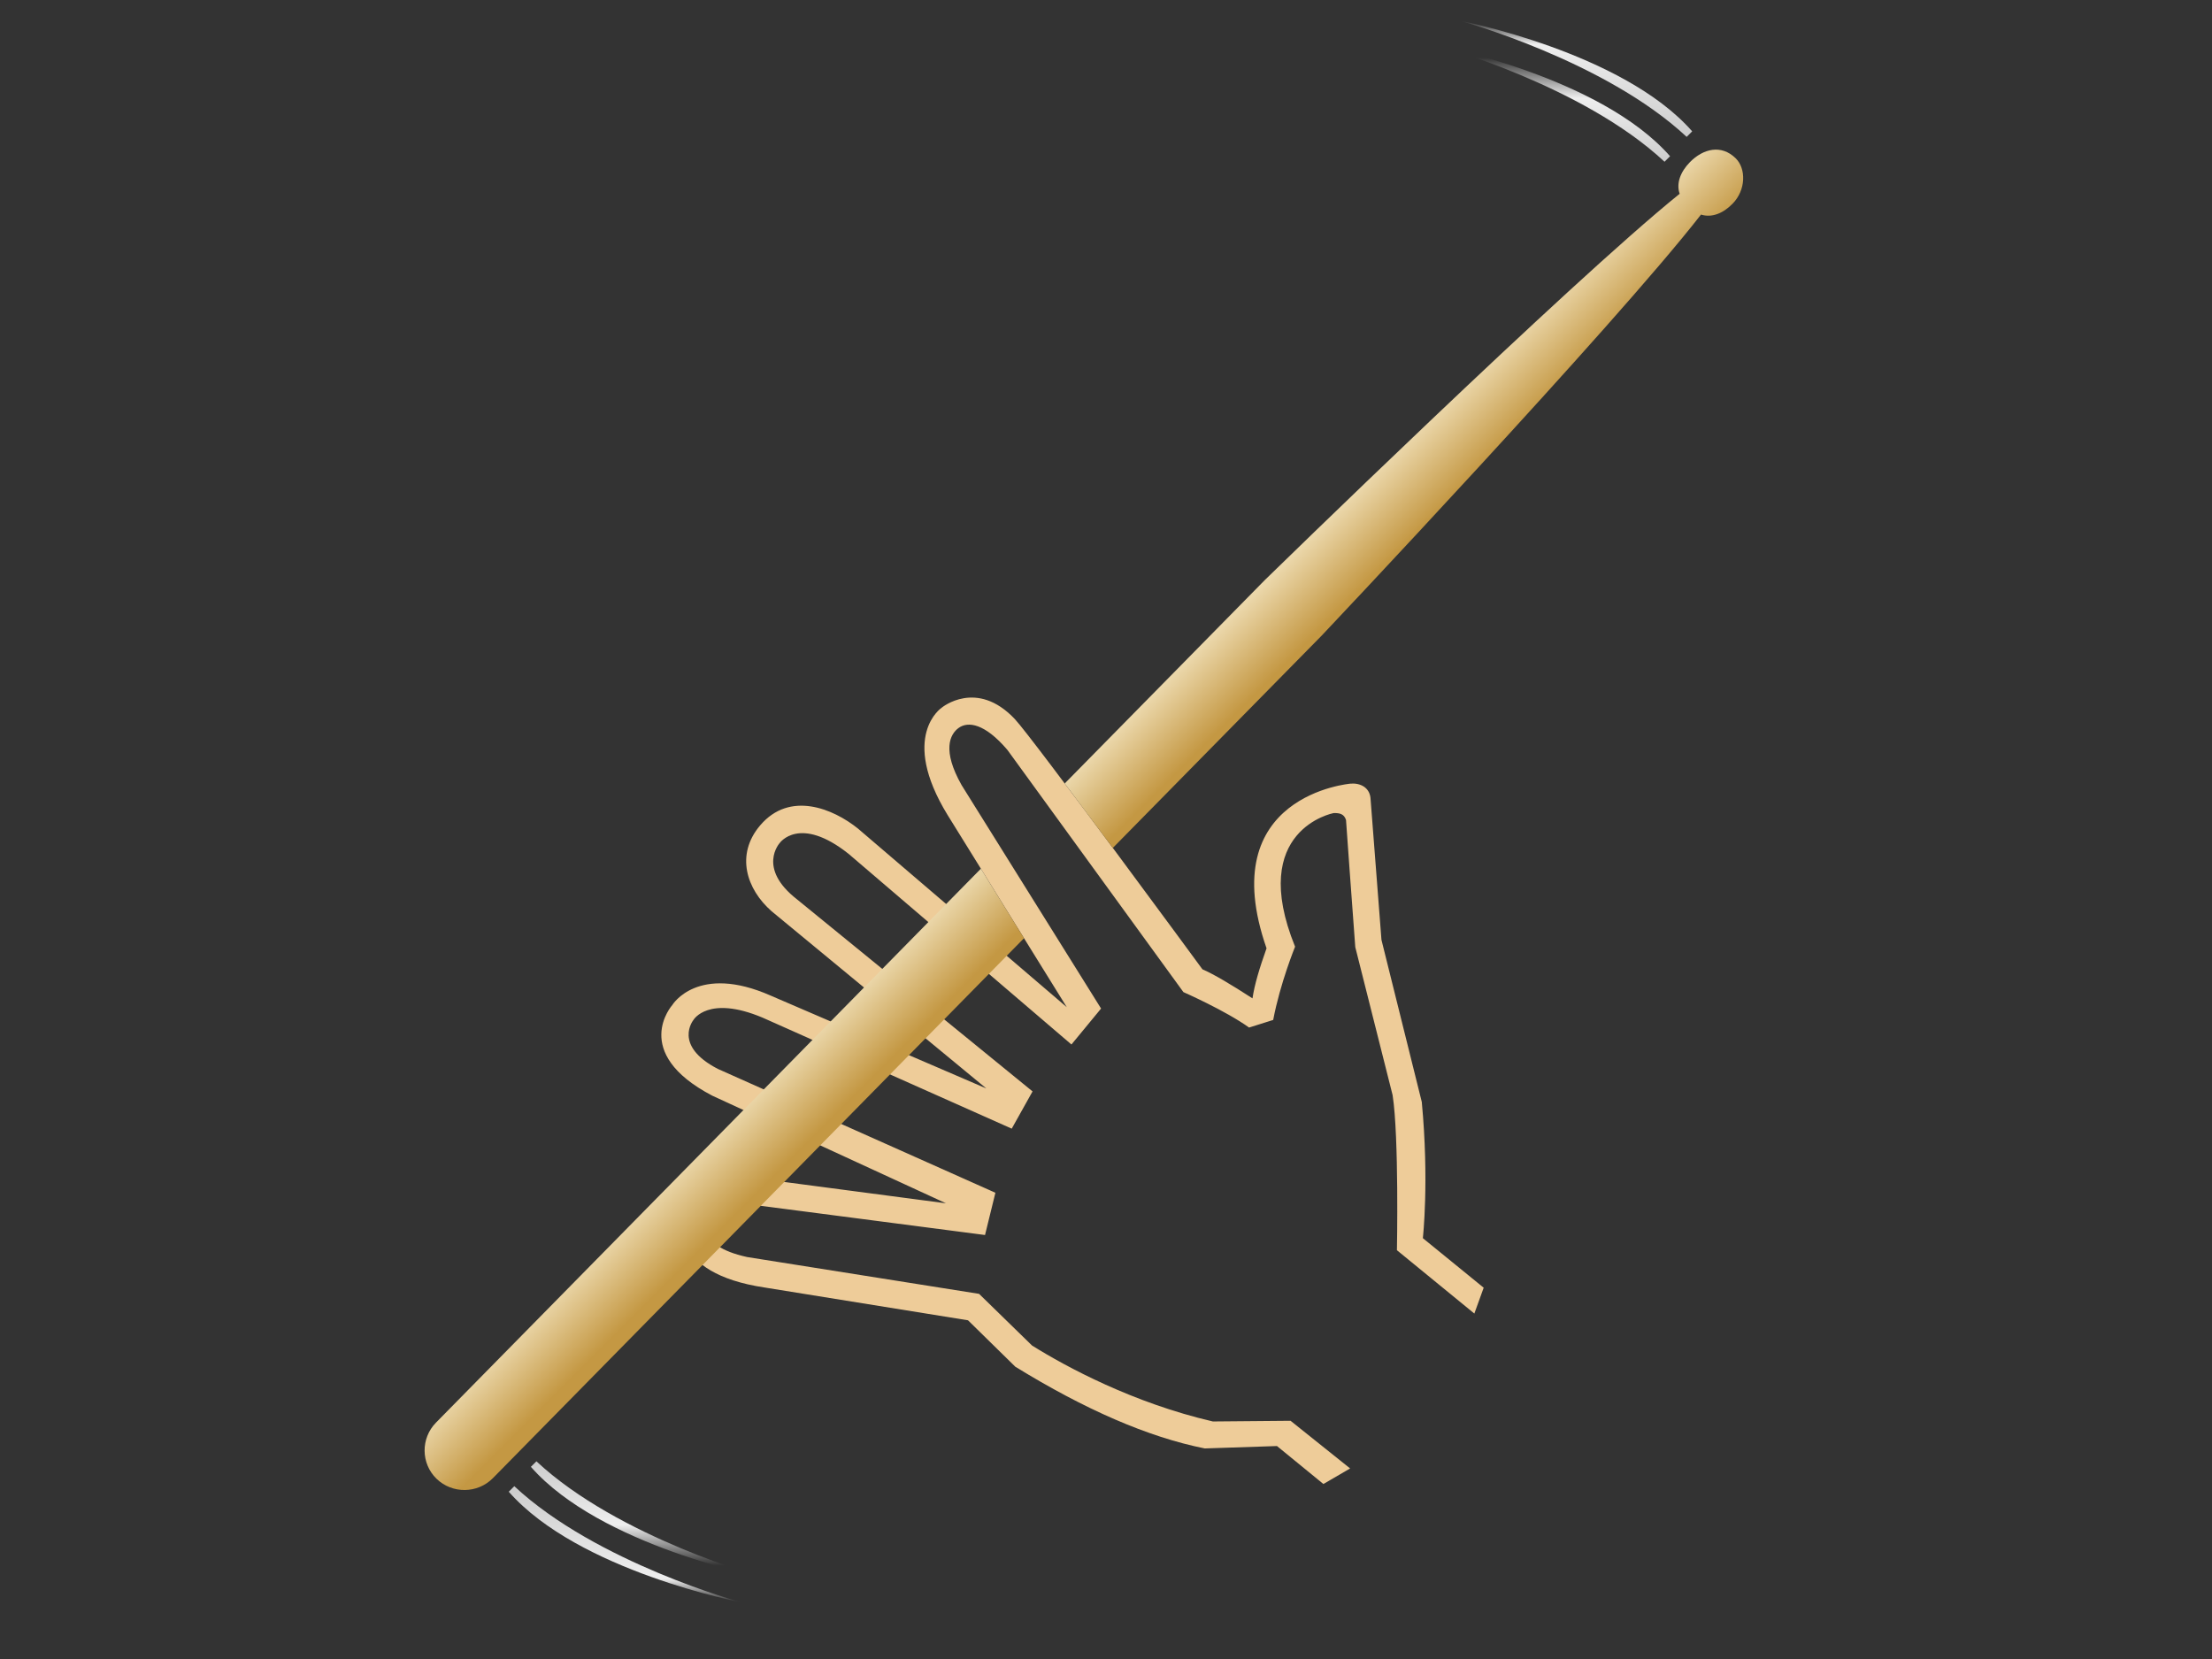 <?xml version="1.0" encoding="utf-8"?>
<!-- Generator: Adobe Illustrator 16.0.0, SVG Export Plug-In . SVG Version: 6.00 Build 0)  -->
<!DOCTYPE svg PUBLIC "-//W3C//DTD SVG 1.1//EN" "http://www.w3.org/Graphics/SVG/1.1/DTD/svg11.dtd">
<svg version="1.1" xmlns="http://www.w3.org/2000/svg" xmlns:xlink="http://www.w3.org/1999/xlink" x="0px" y="0px" width="400px"
	 height="300px" viewBox="0 0 400 300" enable-background="new 0 0 400 300" xml:space="preserve">
<rect x="0" y="0" width="400" height="300" fill="#333333" stroke="none"/>
<path fill="#EECC99" d="M257.297,223.898c0,0,1.161-10.273-0.193-24.632l-7.292-29.313l-1.985-25.668
	c-0.203-1.91-1.861-2.71-3.562-2.582c0,0-24.922,2.016-15.234,29.781c-1.299,3.649-2.172,6.563-2.542,9.051
	c-3.912-2.525-6.864-4.301-9.051-5.254c0,0-30.715-41.861-33.938-45.266c-6.906-7.297-13.203-2.047-13.203-2.047
	s-7.703,5.094,1.047,19.391l21.563,34.766l-37.781-32.313c-4.468-3.585-12.301-6.856-17.657-0.568
	c-4.53,5.318-2.468,11.568,2.063,15.537l38.828,32.047l-38.969-16.781c-13.266-5.859-17.813,1.688-17.813,1.688
	s-7.703,8.588,7.213,16.392l42.271,19.468l-34.234-4.516c-12.922-1.281-13.412,7.172-13.412,7.172s-2.776,9.953,14.912,12.58
	l36.718,5.92l8.55,8.392c12.549,7.722,23.985,12.727,34.263,14.78l13.057-0.433l8.396,6.865l4.833-2.813l-10.771-8.62l-14.047,0.125
	c-14.411-3.339-26.536-9.88-32.703-13.734l-9.578-9.344l-41.938-6.656c-9.75-2.125-7.145-6.883-7.145-6.883s0.817-3.258,7.567-2.648
	l42.594,5.547l1.875-7.641l-50.201-22.4c-8.215-4.255-4.382-8.87-4.382-8.87s2.646-4.531,12.47-0.401l45.066,20.078l3.766-6.734
	l-42.614-34.744c-7.261-5.662-3.104-10.178-3.104-10.178s3.563-5.094,12.452,1.965l40.298,34.473l5.359-6.5l-25.214-40.391
	c-3.583-6.328-2.121-9.217-0.536-10.359c1.681-1.212,4.703-0.844,8.813,3.984L214,179.406c0,0,7.563,3.319,11.875,6.406l4.359-1.375
	c1.266-6.672,3.958-13.246,3.958-13.246c-8.609-21.191,6.945-24.157,6.945-24.157c1.141-0.047,1.925,0.169,2.267,1.252
	c0,0,1.184,16.626,1.674,22.979l6.75,26.766c1.172,7.511,0.781,28.047,0.781,28.047l14,11.453l1.688-4.672L257.297,223.898z"/>
<linearGradient id="SVGID_1_" gradientUnits="userSpaceOnUse" x1="281.345" y1="-758.999" x2="281.514" y2="-775.091" gradientTransform="matrix(-0.7 0.715 -0.715 -0.7 -220.686 -523.138)">
	<stop  offset="0" style="stop-color:#EBD7AA"/>
	<stop  offset="0.8" style="stop-color:#C49843"/>
</linearGradient>
<path fill-rule="evenodd" clip-rule="evenodd" fill="url(#SVGID_1_)" d="M177.376,157.086L78.834,257.262
	c-2.767,2.828-2.738,7.38,0.106,10.146c2.841,2.759,7.415,2.692,10.182-0.103l96.052-97.646L177.376,157.086z"/>
<linearGradient id="SVGID_2_" gradientUnits="userSpaceOnUse" x1="104.103" y1="-760.825" x2="104.273" y2="-776.921" gradientTransform="matrix(-0.7 0.715 -0.715 -0.7 -220.686 -523.138)">
	<stop  offset="0" style="stop-color:#EBD7AA"/>
	<stop  offset="0.8" style="stop-color:#C49843"/>
</linearGradient>
<path fill-rule="evenodd" clip-rule="evenodd" fill="url(#SVGID_2_)" d="M313.856,28.612c-2.575-2.519-5.833-1.756-8.262,0.706
	c-1.72,1.761-2.508,3.833-1.86,5.726c-20.132,16.237-75.01,69.843-75.01,69.843l-36.188,36.787l8.699,11.656l37.776-38.403
	c0,0,52.701-55.726,68.587-76.126c1.916,0.617,3.992-0.201,5.703-1.959C315.733,34.378,315.785,30.491,313.856,28.612z"/>
<linearGradient id="SVGID_3_" gradientUnits="userSpaceOnUse" x1="448.886" y1="-231.46" x2="449.102" y2="-252.026" gradientTransform="matrix(-1 0 0 -1 566 33)">
	<stop  offset="0" style="stop-color:#CCCCCC"/>
	<stop  offset="0.55" style="stop-color:#EEEEEE"/>
	<stop  offset="0.9" style="stop-color:#F5F5F5;stop-opacity:0"/>
</linearGradient>
<path fill="url(#SVGID_3_)" d="M97,264.25l-1,1c12.625,14.382,42,20,42,20S111.838,278.103,97,264.25z"/>
<linearGradient id="SVGID_4_" gradientUnits="userSpaceOnUse" x1="452.887" y1="-235.96" x2="453.103" y2="-256.526" gradientTransform="matrix(-1 0 0 -1 566 33)">
	<stop  offset="0" style="stop-color:#CCCCCC"/>
	<stop  offset="0.8" style="stop-color:#EEEEEE"/>
	<stop  offset="1" style="stop-color:#F5F5F5;stop-opacity:0"/>
</linearGradient>
<path fill="url(#SVGID_4_)" d="M93,268.75l-1,1c12.625,14.382,42,20,42,20S107.838,282.603,93,268.75z"/>
<linearGradient id="SVGID_5_" gradientUnits="userSpaceOnUse" x1="280.887" y1="29.038" x2="281.103" y2="8.472">
	<stop  offset="0" style="stop-color:#CCCCCC"/>
	<stop  offset="0.55" style="stop-color:#EEEEEE"/>
	<stop  offset="0.9" style="stop-color:#F5F5F5;stop-opacity:0"/>
</linearGradient>
<path fill="url(#SVGID_5_)" d="M301,29.25l1-1c-12.625-14.382-42-20-42-20S286.162,15.397,301,29.25z"/>
<linearGradient id="SVGID_6_" gradientUnits="userSpaceOnUse" x1="284.886" y1="24.538" x2="285.103" y2="3.972">
	<stop  offset="0" style="stop-color:#CCCCCC"/>
	<stop  offset="0.8" style="stop-color:#EEEEEE"/>
	<stop  offset="1" style="stop-color:#F5F5F5;stop-opacity:0"/>
</linearGradient>
<path fill="url(#SVGID_6_)" d="M305,24.75l1-1c-12.625-14.382-42-20-42-20S290.162,10.897,305,24.75z"/>
</svg>
